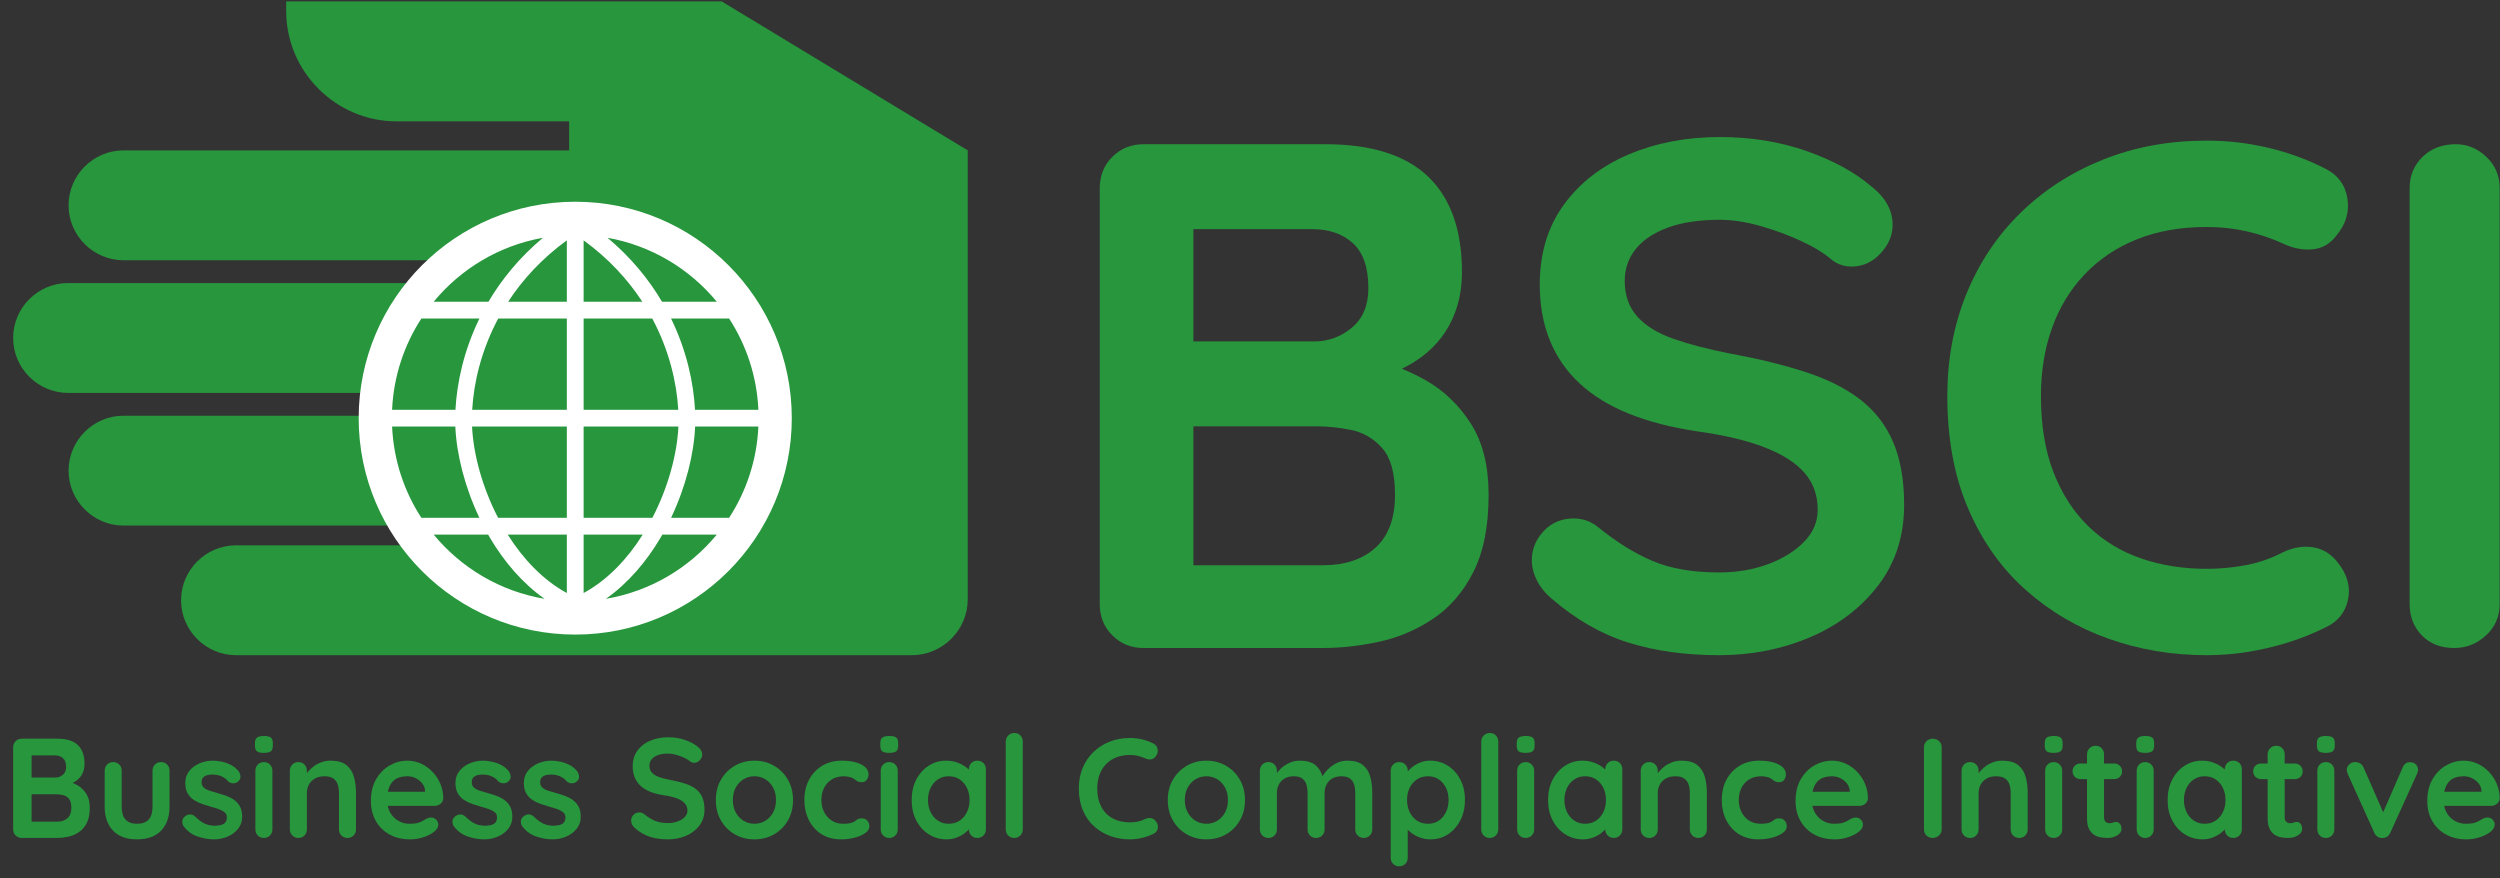 <svg width="185" height="65" viewBox="0 0 185 65" fill="none" xmlns="http://www.w3.org/2000/svg">
<rect x="0" y="0" width="185" height="65" fill="#333333" stroke="none"/>
<g clip-path="url(#clip0_5618_4584)">
<path d="M4.155 58.776H2.244L2.338 58.693V60.907L2.233 60.802H4.228C4.55 60.802 4.806 60.716 4.995 60.545C5.184 60.374 5.279 60.116 5.279 59.774C5.279 59.459 5.216 59.232 5.09 59.091C4.964 58.951 4.813 58.864 4.638 58.829C4.463 58.794 4.302 58.776 4.155 58.776ZM4.071 55.901H2.202L2.338 55.733V57.632L2.212 57.538H4.102C4.305 57.538 4.487 57.472 4.649 57.338C4.81 57.206 4.89 57.014 4.89 56.762C4.89 56.461 4.815 56.242 4.664 56.105C4.514 55.969 4.316 55.901 4.071 55.901ZM4.26 54.663C4.932 54.663 5.433 54.82 5.762 55.135C6.091 55.45 6.255 55.915 6.255 56.531C6.255 56.86 6.175 57.148 6.014 57.397C5.852 57.645 5.615 57.837 5.3 57.974C4.985 58.11 4.596 58.178 4.134 58.178L4.176 57.706C4.393 57.706 4.641 57.736 4.922 57.795C5.201 57.855 5.473 57.96 5.735 58.11C5.998 58.261 6.215 58.47 6.386 58.74C6.558 59.009 6.644 59.354 6.644 59.774C6.644 60.235 6.568 60.613 6.418 60.907C6.267 61.201 6.07 61.428 5.825 61.589C5.58 61.75 5.317 61.86 5.037 61.92C4.757 61.979 4.487 62.009 4.228 62.009H1.614C1.432 62.009 1.279 61.947 1.157 61.825C1.034 61.703 0.973 61.551 0.973 61.369V55.303C0.973 55.121 1.034 54.969 1.157 54.846C1.279 54.724 1.432 54.663 1.614 54.663H4.26Z" fill="#27963C"/>
<path d="M11.915 56.394C12.097 56.394 12.247 56.455 12.367 56.577C12.486 56.7 12.545 56.852 12.545 57.034V59.699C12.545 60.441 12.338 61.029 11.926 61.462C11.512 61.896 10.917 62.113 10.14 62.113C9.363 62.113 8.77 61.896 8.36 61.462C7.951 61.029 7.746 60.441 7.746 59.699V57.034C7.746 56.852 7.806 56.7 7.925 56.577C8.044 56.455 8.194 56.394 8.376 56.394C8.558 56.394 8.709 56.455 8.828 56.577C8.947 56.7 9.006 56.852 9.006 57.034V59.699C9.006 60.126 9.101 60.443 9.29 60.649C9.479 60.856 9.762 60.959 10.14 60.959C10.525 60.959 10.813 60.856 11.002 60.649C11.191 60.443 11.285 60.126 11.285 59.699V57.034C11.285 56.852 11.344 56.7 11.463 56.577C11.582 56.455 11.733 56.394 11.915 56.394Z" fill="#27963C"/>
<path d="M13.584 61.137C13.514 61.039 13.483 60.913 13.49 60.759C13.497 60.605 13.588 60.472 13.763 60.361C13.875 60.291 13.994 60.261 14.12 60.271C14.246 60.282 14.368 60.347 14.488 60.465C14.691 60.669 14.904 60.826 15.128 60.938C15.352 61.05 15.632 61.106 15.968 61.106C16.073 61.099 16.189 61.083 16.315 61.059C16.441 61.034 16.551 60.978 16.645 60.891C16.74 60.803 16.787 60.669 16.787 60.486C16.787 60.333 16.735 60.21 16.63 60.119C16.524 60.028 16.386 59.951 16.215 59.888C16.043 59.825 15.852 59.766 15.643 59.71C15.425 59.647 15.203 59.577 14.976 59.5C14.748 59.423 14.54 59.323 14.351 59.201C14.162 59.078 14.008 58.916 13.889 58.713C13.77 58.51 13.71 58.254 13.71 57.947C13.71 57.597 13.808 57.3 14.005 57.055C14.2 56.81 14.454 56.621 14.766 56.488C15.077 56.355 15.405 56.289 15.748 56.289C15.964 56.289 16.192 56.315 16.43 56.367C16.668 56.42 16.896 56.504 17.113 56.619C17.33 56.735 17.512 56.887 17.659 57.076C17.736 57.181 17.781 57.307 17.795 57.454C17.809 57.6 17.743 57.733 17.596 57.852C17.491 57.936 17.368 57.973 17.228 57.962C17.088 57.952 16.973 57.905 16.882 57.821C16.763 57.667 16.604 57.545 16.404 57.454C16.204 57.362 15.975 57.317 15.716 57.317C15.611 57.317 15.497 57.329 15.375 57.354C15.252 57.378 15.146 57.431 15.055 57.511C14.964 57.592 14.918 57.719 14.918 57.894C14.918 58.056 14.971 58.183 15.075 58.278C15.181 58.372 15.322 58.449 15.501 58.509C15.679 58.568 15.87 58.625 16.073 58.681C16.283 58.738 16.497 58.804 16.714 58.881C16.93 58.958 17.13 59.059 17.312 59.185C17.494 59.311 17.641 59.474 17.753 59.673C17.865 59.873 17.921 60.126 17.921 60.434C17.921 60.791 17.816 61.095 17.606 61.347C17.396 61.599 17.134 61.79 16.819 61.919C16.504 62.048 16.182 62.113 15.852 62.113C15.439 62.113 15.027 62.041 14.614 61.898C14.2 61.755 13.857 61.501 13.584 61.137Z" fill="#27963C"/>
<path d="M20.158 61.369C20.158 61.551 20.099 61.703 19.979 61.825C19.86 61.947 19.71 62.009 19.528 62.009C19.346 62.009 19.195 61.947 19.076 61.825C18.957 61.703 18.898 61.551 18.898 61.369V57.035C18.898 56.853 18.957 56.7 19.076 56.578C19.195 56.456 19.346 56.394 19.528 56.394C19.71 56.394 19.86 56.456 19.979 56.578C20.099 56.7 20.158 56.853 20.158 57.035V61.369ZM19.517 55.713C19.279 55.713 19.111 55.674 19.013 55.597C18.915 55.52 18.866 55.383 18.866 55.187V54.988C18.866 54.785 18.921 54.647 19.029 54.574C19.138 54.5 19.304 54.463 19.528 54.463C19.773 54.463 19.944 54.502 20.042 54.578C20.14 54.656 20.189 54.792 20.189 54.988V55.187C20.189 55.39 20.137 55.529 20.032 55.602C19.927 55.676 19.755 55.713 19.517 55.713Z" fill="#27963C"/>
<path d="M24.453 56.289C24.971 56.289 25.364 56.398 25.634 56.615C25.903 56.832 26.089 57.12 26.19 57.481C26.292 57.841 26.343 58.241 26.343 58.682V61.369C26.343 61.551 26.283 61.703 26.164 61.825C26.045 61.947 25.895 62.009 25.713 62.009C25.531 62.009 25.38 61.947 25.261 61.825C25.142 61.703 25.083 61.551 25.083 61.369V58.682C25.083 58.451 25.053 58.243 24.994 58.058C24.934 57.873 24.827 57.724 24.673 57.612C24.519 57.5 24.299 57.444 24.012 57.444C23.732 57.444 23.495 57.5 23.303 57.612C23.11 57.724 22.963 57.873 22.862 58.058C22.76 58.243 22.709 58.451 22.709 58.682V61.369C22.709 61.551 22.65 61.703 22.531 61.825C22.412 61.947 22.261 62.009 22.079 62.009C21.897 62.009 21.747 61.947 21.628 61.825C21.509 61.703 21.449 61.551 21.449 61.369V57.035C21.449 56.853 21.509 56.7 21.628 56.578C21.747 56.456 21.897 56.394 22.079 56.394C22.261 56.394 22.412 56.456 22.531 56.578C22.65 56.7 22.709 56.853 22.709 57.035V57.485L22.552 57.454C22.615 57.335 22.706 57.207 22.825 57.071C22.944 56.935 23.084 56.807 23.245 56.688C23.406 56.569 23.588 56.473 23.791 56.4C23.994 56.326 24.215 56.289 24.453 56.289Z" fill="#27963C"/>
<path d="M30.354 62.113C29.759 62.113 29.242 61.989 28.805 61.74C28.367 61.492 28.032 61.154 27.797 60.728C27.562 60.301 27.445 59.818 27.445 59.28C27.445 58.65 27.573 58.113 27.828 57.669C28.084 57.225 28.418 56.884 28.831 56.645C29.244 56.408 29.682 56.289 30.144 56.289C30.501 56.289 30.838 56.362 31.157 56.509C31.476 56.656 31.758 56.858 32.002 57.113C32.247 57.368 32.442 57.663 32.585 57.999C32.729 58.335 32.801 58.692 32.801 59.07C32.794 59.238 32.727 59.374 32.601 59.479C32.475 59.584 32.328 59.636 32.16 59.636H28.149L27.834 58.587H31.688L31.456 58.797V58.514C31.442 58.311 31.371 58.129 31.241 57.968C31.112 57.807 30.951 57.679 30.758 57.585C30.566 57.49 30.361 57.443 30.144 57.443C29.934 57.443 29.738 57.471 29.556 57.527C29.374 57.583 29.216 57.678 29.083 57.81C28.95 57.943 28.845 58.122 28.768 58.346C28.691 58.57 28.653 58.853 28.653 59.196C28.653 59.573 28.732 59.894 28.889 60.156C29.047 60.418 29.25 60.618 29.498 60.754C29.746 60.891 30.011 60.959 30.291 60.959C30.55 60.959 30.756 60.938 30.91 60.896C31.064 60.854 31.189 60.803 31.283 60.744C31.378 60.685 31.463 60.633 31.541 60.591C31.666 60.528 31.785 60.497 31.898 60.497C32.051 60.497 32.179 60.55 32.281 60.654C32.382 60.759 32.433 60.882 32.433 61.022C32.433 61.211 32.335 61.382 32.139 61.536C31.957 61.69 31.701 61.824 31.372 61.94C31.043 62.055 30.704 62.113 30.354 62.113Z" fill="#27963C"/>
<path d="M33.578 61.137C33.507 61.039 33.476 60.913 33.483 60.759C33.49 60.605 33.581 60.472 33.756 60.361C33.868 60.291 33.987 60.261 34.113 60.271C34.239 60.282 34.362 60.347 34.481 60.465C34.684 60.669 34.897 60.826 35.121 60.938C35.345 61.05 35.625 61.106 35.961 61.106C36.066 61.099 36.182 61.083 36.308 61.059C36.434 61.034 36.544 60.978 36.639 60.891C36.733 60.803 36.78 60.669 36.78 60.486C36.78 60.333 36.728 60.21 36.623 60.119C36.518 60.028 36.38 59.951 36.208 59.888C36.036 59.825 35.846 59.766 35.636 59.71C35.419 59.647 35.196 59.577 34.969 59.5C34.741 59.423 34.533 59.323 34.344 59.201C34.155 59.078 34.001 58.916 33.882 58.713C33.763 58.51 33.703 58.254 33.703 57.947C33.703 57.597 33.801 57.3 33.998 57.055C34.194 56.81 34.447 56.621 34.759 56.488C35.07 56.355 35.398 56.289 35.741 56.289C35.958 56.289 36.185 56.315 36.423 56.367C36.661 56.42 36.889 56.504 37.106 56.619C37.323 56.735 37.505 56.887 37.652 57.076C37.729 57.181 37.774 57.307 37.788 57.454C37.803 57.6 37.736 57.733 37.589 57.852C37.484 57.936 37.361 57.973 37.221 57.962C37.081 57.952 36.966 57.905 36.875 57.821C36.756 57.667 36.597 57.545 36.397 57.454C36.197 57.362 35.968 57.317 35.709 57.317C35.604 57.317 35.49 57.329 35.368 57.354C35.245 57.378 35.139 57.431 35.048 57.511C34.957 57.592 34.911 57.719 34.911 57.894C34.911 58.056 34.964 58.183 35.069 58.278C35.173 58.372 35.315 58.449 35.494 58.509C35.672 58.568 35.863 58.625 36.066 58.681C36.276 58.738 36.49 58.804 36.707 58.881C36.924 58.958 37.123 59.059 37.305 59.185C37.487 59.311 37.634 59.474 37.746 59.673C37.858 59.873 37.914 60.126 37.914 60.434C37.914 60.791 37.809 61.095 37.599 61.347C37.389 61.599 37.127 61.79 36.812 61.919C36.497 62.048 36.175 62.113 35.846 62.113C35.432 62.113 35.02 62.041 34.607 61.898C34.194 61.755 33.85 61.501 33.578 61.137Z" fill="#27963C"/>
<path d="M38.639 61.137C38.569 61.039 38.537 60.913 38.544 60.759C38.551 60.605 38.642 60.472 38.817 60.361C38.929 60.291 39.048 60.261 39.174 60.271C39.3 60.282 39.423 60.347 39.542 60.465C39.745 60.669 39.958 60.826 40.182 60.938C40.407 61.05 40.687 61.106 41.023 61.106C41.128 61.099 41.243 61.083 41.369 61.059C41.495 61.034 41.605 60.978 41.7 60.891C41.794 60.803 41.842 60.669 41.842 60.486C41.842 60.333 41.789 60.21 41.684 60.119C41.579 60.028 41.441 59.951 41.269 59.888C41.098 59.825 40.907 59.766 40.697 59.71C40.48 59.647 40.258 59.577 40.03 59.5C39.803 59.423 39.594 59.323 39.405 59.201C39.217 59.078 39.062 58.916 38.943 58.713C38.824 58.51 38.765 58.254 38.765 57.947C38.765 57.597 38.863 57.3 39.059 57.055C39.255 56.81 39.509 56.621 39.82 56.488C40.132 56.355 40.459 56.289 40.802 56.289C41.019 56.289 41.246 56.315 41.484 56.367C41.722 56.42 41.95 56.504 42.167 56.619C42.384 56.735 42.566 56.887 42.713 57.076C42.79 57.181 42.835 57.307 42.85 57.454C42.864 57.6 42.797 57.733 42.65 57.852C42.545 57.936 42.422 57.973 42.283 57.962C42.142 57.952 42.027 57.905 41.936 57.821C41.817 57.667 41.658 57.545 41.458 57.454C41.259 57.362 41.029 57.317 40.77 57.317C40.666 57.317 40.552 57.329 40.429 57.354C40.307 57.378 40.2 57.431 40.109 57.511C40.018 57.592 39.973 57.719 39.973 57.894C39.973 58.056 40.025 58.183 40.13 58.278C40.235 58.372 40.377 58.449 40.555 58.509C40.734 58.568 40.925 58.625 41.128 58.681C41.338 58.738 41.551 58.804 41.768 58.881C41.985 58.958 42.185 59.059 42.367 59.185C42.548 59.311 42.695 59.474 42.807 59.673C42.92 59.873 42.975 60.126 42.975 60.434C42.975 60.791 42.871 61.095 42.661 61.347C42.45 61.599 42.188 61.79 41.873 61.919C41.558 62.048 41.236 62.113 40.907 62.113C40.494 62.113 40.081 62.041 39.668 61.898C39.255 61.755 38.912 61.501 38.639 61.137Z" fill="#27963C"/>
<path d="M49.433 62.113C48.943 62.113 48.502 62.052 48.11 61.929C47.718 61.807 47.344 61.592 46.987 61.284C46.896 61.207 46.826 61.12 46.777 61.022C46.728 60.924 46.703 60.826 46.703 60.728C46.703 60.567 46.761 60.425 46.877 60.303C46.992 60.181 47.137 60.119 47.312 60.119C47.445 60.119 47.564 60.161 47.669 60.245C47.935 60.462 48.2 60.627 48.462 60.738C48.724 60.85 49.048 60.906 49.433 60.906C49.693 60.906 49.93 60.866 50.148 60.785C50.365 60.705 50.539 60.597 50.673 60.46C50.805 60.324 50.872 60.168 50.872 59.993C50.872 59.783 50.809 59.605 50.683 59.458C50.557 59.311 50.365 59.187 50.106 59.085C49.846 58.984 49.517 58.905 49.118 58.849C48.74 58.794 48.408 58.708 48.121 58.592C47.834 58.477 47.594 58.33 47.401 58.151C47.209 57.973 47.064 57.763 46.966 57.522C46.868 57.28 46.819 57.009 46.819 56.709C46.819 56.254 46.936 55.865 47.171 55.544C47.405 55.222 47.722 54.977 48.121 54.809C48.52 54.641 48.961 54.557 49.444 54.557C49.899 54.557 50.321 54.625 50.709 54.762C51.098 54.898 51.414 55.071 51.66 55.281C51.863 55.442 51.964 55.628 51.964 55.837C51.964 55.992 51.904 56.131 51.785 56.257C51.667 56.383 51.526 56.446 51.366 56.446C51.261 56.446 51.166 56.415 51.082 56.352C50.97 56.254 50.819 56.161 50.63 56.074C50.441 55.986 50.242 55.913 50.032 55.853C49.822 55.794 49.626 55.764 49.444 55.764C49.143 55.764 48.889 55.802 48.683 55.879C48.476 55.956 48.32 56.062 48.215 56.194C48.11 56.327 48.058 56.482 48.058 56.656C48.058 56.866 48.119 57.039 48.242 57.175C48.364 57.312 48.541 57.42 48.772 57.501C49.003 57.581 49.279 57.653 49.601 57.716C50.022 57.793 50.391 57.884 50.709 57.989C51.028 58.094 51.292 58.228 51.502 58.393C51.712 58.557 51.87 58.764 51.975 59.012C52.08 59.26 52.132 59.563 52.132 59.92C52.132 60.375 52.006 60.766 51.754 61.095C51.502 61.424 51.171 61.676 50.762 61.85C50.352 62.025 49.909 62.113 49.433 62.113Z" fill="#27963C"/>
<path d="M57.424 59.206C57.424 58.849 57.353 58.539 57.209 58.278C57.066 58.015 56.873 57.81 56.632 57.663C56.39 57.517 56.122 57.443 55.828 57.443C55.534 57.443 55.266 57.517 55.025 57.663C54.783 57.81 54.591 58.015 54.447 58.278C54.304 58.539 54.232 58.849 54.232 59.206C54.232 59.556 54.304 59.862 54.447 60.124C54.591 60.387 54.783 60.591 55.025 60.738C55.266 60.885 55.534 60.959 55.828 60.959C56.122 60.959 56.39 60.885 56.632 60.738C56.873 60.591 57.066 60.387 57.209 60.124C57.353 59.862 57.424 59.556 57.424 59.206ZM58.684 59.206C58.684 59.78 58.557 60.285 58.301 60.722C58.046 61.16 57.703 61.501 57.272 61.746C56.842 61.991 56.36 62.113 55.828 62.113C55.296 62.113 54.815 61.991 54.384 61.746C53.954 61.501 53.611 61.16 53.355 60.722C53.1 60.285 52.972 59.78 52.972 59.206C52.972 58.632 53.1 58.127 53.355 57.69C53.611 57.252 53.954 56.91 54.384 56.661C54.815 56.413 55.296 56.289 55.828 56.289C56.36 56.289 56.842 56.413 57.272 56.661C57.703 56.91 58.046 57.252 58.301 57.69C58.557 58.127 58.684 58.632 58.684 59.206Z" fill="#27963C"/>
<path d="M62.286 56.289C62.685 56.289 63.033 56.331 63.331 56.415C63.629 56.498 63.859 56.616 64.024 56.766C64.189 56.916 64.271 57.097 64.271 57.307C64.271 57.447 64.229 57.578 64.145 57.7C64.061 57.823 63.938 57.884 63.777 57.884C63.665 57.884 63.572 57.868 63.499 57.837C63.425 57.805 63.361 57.765 63.305 57.716C63.249 57.667 63.182 57.621 63.105 57.579C63.035 57.537 62.928 57.505 62.785 57.48C62.642 57.456 62.535 57.443 62.465 57.443C62.108 57.443 61.805 57.52 61.556 57.674C61.308 57.828 61.117 58.036 60.984 58.298C60.851 58.56 60.785 58.863 60.785 59.206C60.785 59.542 60.853 59.841 60.989 60.103C61.126 60.366 61.315 60.574 61.556 60.728C61.798 60.882 62.076 60.959 62.391 60.959C62.566 60.959 62.717 60.948 62.843 60.928C62.969 60.906 63.074 60.875 63.157 60.833C63.255 60.777 63.343 60.717 63.42 60.654C63.497 60.591 63.613 60.56 63.767 60.56C63.949 60.56 64.089 60.618 64.187 60.733C64.285 60.848 64.334 60.99 64.334 61.158C64.334 61.333 64.236 61.492 64.04 61.636C63.844 61.779 63.587 61.894 63.268 61.982C62.949 62.069 62.605 62.113 62.234 62.113C61.681 62.113 61.201 61.985 60.795 61.73C60.389 61.475 60.076 61.127 59.855 60.686C59.635 60.245 59.524 59.752 59.524 59.206C59.524 58.632 59.642 58.127 59.876 57.69C60.111 57.252 60.436 56.91 60.853 56.661C61.269 56.413 61.747 56.289 62.286 56.289Z" fill="#27963C"/>
<path d="M66.433 61.369C66.433 61.551 66.374 61.703 66.255 61.825C66.136 61.947 65.986 62.009 65.804 62.009C65.622 62.009 65.471 61.947 65.352 61.825C65.233 61.703 65.173 61.551 65.173 61.369V57.035C65.173 56.853 65.233 56.7 65.352 56.578C65.471 56.456 65.622 56.394 65.804 56.394C65.986 56.394 66.136 56.456 66.255 56.578C66.374 56.7 66.433 56.853 66.433 57.035V61.369ZM65.793 55.713C65.555 55.713 65.387 55.674 65.289 55.597C65.191 55.52 65.142 55.383 65.142 55.187V54.988C65.142 54.785 65.197 54.647 65.305 54.574C65.414 54.5 65.579 54.463 65.804 54.463C66.049 54.463 66.22 54.502 66.318 54.578C66.416 54.656 66.465 54.792 66.465 54.988V55.187C66.465 55.39 66.413 55.529 66.308 55.602C66.203 55.676 66.031 55.713 65.793 55.713Z" fill="#27963C"/>
<path d="M70.203 60.959C70.512 60.959 70.781 60.882 71.012 60.728C71.243 60.574 71.423 60.364 71.553 60.098C71.682 59.832 71.747 59.535 71.747 59.206C71.747 58.87 71.682 58.57 71.553 58.304C71.423 58.038 71.243 57.828 71.012 57.674C70.781 57.52 70.512 57.443 70.203 57.443C69.902 57.443 69.636 57.52 69.405 57.674C69.174 57.828 68.994 58.038 68.865 58.304C68.735 58.57 68.671 58.87 68.671 59.206C68.671 59.535 68.735 59.832 68.865 60.098C68.994 60.364 69.174 60.574 69.405 60.728C69.636 60.882 69.902 60.959 70.203 60.959ZM72.325 56.289C72.506 56.289 72.657 56.348 72.776 56.467C72.895 56.586 72.955 56.74 72.955 56.929V61.368C72.955 61.55 72.895 61.702 72.776 61.824C72.657 61.947 72.506 62.008 72.325 62.008C72.142 62.008 71.992 61.947 71.873 61.824C71.754 61.702 71.695 61.55 71.695 61.368V60.854L71.925 60.948C71.925 61.039 71.876 61.149 71.778 61.279C71.68 61.408 71.548 61.536 71.379 61.662C71.212 61.788 71.014 61.894 70.786 61.982C70.559 62.069 70.312 62.113 70.046 62.113C69.563 62.113 69.125 61.989 68.734 61.74C68.341 61.492 68.031 61.149 67.804 60.712C67.576 60.275 67.463 59.773 67.463 59.206C67.463 58.632 67.576 58.127 67.804 57.69C68.031 57.252 68.338 56.91 68.723 56.661C69.108 56.413 69.535 56.289 70.004 56.289C70.305 56.289 70.581 56.334 70.834 56.425C71.085 56.516 71.304 56.632 71.49 56.772C71.675 56.911 71.819 57.053 71.92 57.196C72.022 57.34 72.073 57.46 72.073 57.558L71.695 57.695V56.929C71.695 56.747 71.754 56.595 71.873 56.472C71.992 56.35 72.142 56.289 72.325 56.289Z" fill="#27963C"/>
<path d="M75.685 61.369C75.685 61.551 75.624 61.703 75.501 61.825C75.379 61.947 75.226 62.009 75.044 62.009C74.869 62.009 74.722 61.947 74.603 61.825C74.484 61.703 74.425 61.551 74.425 61.369V54.883C74.425 54.701 74.486 54.549 74.609 54.427C74.731 54.304 74.883 54.243 75.065 54.243C75.247 54.243 75.396 54.304 75.511 54.427C75.627 54.549 75.685 54.701 75.685 54.883V61.369Z" fill="#27963C"/>
<path d="M85.345 55.019C85.527 55.11 85.634 55.253 85.666 55.449C85.697 55.645 85.646 55.823 85.513 55.984C85.422 56.11 85.305 56.18 85.162 56.194C85.018 56.209 84.873 56.18 84.725 56.11C84.558 56.033 84.381 55.974 84.195 55.932C84.01 55.89 83.816 55.869 83.613 55.869C83.235 55.869 82.897 55.928 82.6 56.047C82.302 56.166 82.048 56.336 81.838 56.556C81.628 56.777 81.469 57.037 81.36 57.338C81.251 57.639 81.197 57.971 81.197 58.335C81.197 58.762 81.259 59.133 81.381 59.448C81.504 59.763 81.673 60.025 81.89 60.234C82.108 60.444 82.363 60.6 82.657 60.701C82.951 60.803 83.27 60.854 83.613 60.854C83.802 60.854 83.991 60.836 84.18 60.801C84.369 60.766 84.551 60.703 84.725 60.612C84.873 60.543 85.018 60.518 85.162 60.539C85.305 60.56 85.426 60.633 85.523 60.759C85.664 60.934 85.714 61.114 85.676 61.3C85.637 61.485 85.531 61.62 85.356 61.704C85.174 61.795 84.986 61.87 84.794 61.929C84.602 61.989 84.407 62.035 84.211 62.066C84.015 62.097 83.816 62.113 83.613 62.113C83.109 62.113 82.631 62.032 82.179 61.872C81.728 61.711 81.325 61.473 80.972 61.158C80.618 60.843 80.34 60.45 80.137 59.977C79.934 59.505 79.832 58.958 79.832 58.335C79.832 57.796 79.925 57.3 80.111 56.845C80.296 56.39 80.559 55.996 80.898 55.664C81.238 55.332 81.639 55.073 82.101 54.888C82.562 54.702 83.067 54.61 83.613 54.61C83.921 54.61 84.222 54.645 84.516 54.714C84.809 54.784 85.086 54.886 85.345 55.019Z" fill="#27963C"/>
<path d="M90.868 59.206C90.868 58.849 90.797 58.539 90.653 58.278C90.51 58.015 90.317 57.81 90.076 57.663C89.834 57.517 89.567 57.443 89.272 57.443C88.978 57.443 88.711 57.517 88.469 57.663C88.228 57.81 88.035 58.015 87.892 58.278C87.748 58.539 87.676 58.849 87.676 59.206C87.676 59.556 87.748 59.862 87.892 60.124C88.035 60.387 88.228 60.591 88.469 60.738C88.711 60.885 88.978 60.959 89.272 60.959C89.567 60.959 89.834 60.885 90.076 60.738C90.317 60.591 90.51 60.387 90.653 60.124C90.797 59.862 90.868 59.556 90.868 59.206ZM92.129 59.206C92.129 59.78 92.001 60.285 91.745 60.722C91.49 61.16 91.147 61.501 90.716 61.746C90.286 61.991 89.804 62.113 89.272 62.113C88.74 62.113 88.259 61.991 87.829 61.746C87.398 61.501 87.055 61.16 86.799 60.722C86.544 60.285 86.416 59.78 86.416 59.206C86.416 58.632 86.544 58.127 86.799 57.69C87.055 57.252 87.398 56.91 87.829 56.661C88.259 56.413 88.74 56.289 89.272 56.289C89.804 56.289 90.286 56.413 90.716 56.661C91.147 56.91 91.49 57.252 91.745 57.69C92.001 58.127 92.129 58.632 92.129 59.206Z" fill="#27963C"/>
<path d="M96.182 56.289C96.742 56.289 97.155 56.424 97.421 56.693C97.687 56.962 97.862 57.311 97.946 57.738L97.767 57.643L97.852 57.475C97.936 57.314 98.065 57.141 98.24 56.956C98.415 56.77 98.627 56.613 98.875 56.483C99.124 56.354 99.402 56.289 99.71 56.289C100.214 56.289 100.597 56.398 100.86 56.615C101.123 56.832 101.303 57.12 101.401 57.481C101.499 57.841 101.548 58.241 101.548 58.682V61.369C101.548 61.551 101.488 61.703 101.369 61.825C101.25 61.947 101.1 62.009 100.918 62.009C100.735 62.009 100.585 61.947 100.466 61.825C100.347 61.703 100.288 61.551 100.288 61.369V58.682C100.288 58.451 100.26 58.243 100.204 58.058C100.148 57.873 100.046 57.724 99.899 57.612C99.752 57.5 99.542 57.444 99.269 57.444C99.003 57.444 98.776 57.5 98.586 57.612C98.397 57.724 98.256 57.873 98.161 58.058C98.067 58.243 98.019 58.451 98.019 58.682V61.369C98.019 61.551 97.96 61.703 97.841 61.825C97.722 61.947 97.571 62.009 97.389 62.009C97.207 62.009 97.057 61.947 96.938 61.825C96.819 61.703 96.759 61.551 96.759 61.369V58.682C96.759 58.451 96.731 58.243 96.675 58.058C96.619 57.873 96.518 57.724 96.371 57.612C96.224 57.5 96.014 57.444 95.741 57.444C95.475 57.444 95.247 57.5 95.058 57.612C94.869 57.724 94.728 57.873 94.633 58.058C94.538 58.243 94.491 58.451 94.491 58.682V61.369C94.491 61.551 94.432 61.703 94.313 61.825C94.194 61.947 94.043 62.009 93.861 62.009C93.679 62.009 93.529 61.947 93.409 61.825C93.291 61.703 93.231 61.551 93.231 61.369V57.035C93.231 56.853 93.291 56.7 93.409 56.578C93.529 56.456 93.679 56.394 93.861 56.394C94.043 56.394 94.194 56.456 94.313 56.578C94.432 56.7 94.491 56.853 94.491 57.035V57.485L94.334 57.454C94.397 57.335 94.484 57.207 94.596 57.071C94.708 56.935 94.845 56.807 95.005 56.688C95.167 56.569 95.345 56.473 95.542 56.4C95.737 56.326 95.951 56.289 96.182 56.289Z" fill="#27963C"/>
<path d="M105.664 57.443C105.356 57.443 105.087 57.52 104.856 57.674C104.624 57.828 104.444 58.036 104.315 58.298C104.185 58.56 104.12 58.86 104.12 59.196C104.12 59.524 104.185 59.823 104.315 60.093C104.444 60.362 104.624 60.574 104.856 60.728C105.087 60.882 105.356 60.959 105.664 60.959C105.972 60.959 106.24 60.882 106.467 60.728C106.695 60.574 106.873 60.362 107.003 60.093C107.132 59.823 107.197 59.524 107.197 59.196C107.197 58.86 107.132 58.56 107.003 58.298C106.873 58.036 106.695 57.828 106.467 57.674C106.24 57.52 105.972 57.443 105.664 57.443ZM105.821 56.289C106.311 56.289 106.751 56.413 107.139 56.661C107.528 56.91 107.836 57.251 108.063 57.684C108.291 58.118 108.405 58.622 108.405 59.196C108.405 59.769 108.291 60.275 108.063 60.712C107.836 61.149 107.531 61.492 107.15 61.74C106.768 61.989 106.339 62.113 105.864 62.113C105.583 62.113 105.321 62.067 105.076 61.977C104.831 61.886 104.616 61.77 104.43 61.63C104.244 61.49 104.101 61.348 103.999 61.205C103.898 61.062 103.847 60.941 103.847 60.843L104.173 60.707V63.467C104.173 63.649 104.113 63.801 103.994 63.923C103.875 64.046 103.725 64.106 103.543 64.106C103.36 64.106 103.21 64.047 103.091 63.928C102.972 63.809 102.913 63.656 102.913 63.467V57.034C102.913 56.852 102.972 56.7 103.091 56.577C103.21 56.455 103.36 56.394 103.543 56.394C103.725 56.394 103.875 56.455 103.994 56.577C104.113 56.7 104.173 56.852 104.173 57.034V57.548L103.994 57.453C103.994 57.362 104.043 57.252 104.142 57.123C104.239 56.994 104.372 56.864 104.54 56.735C104.709 56.605 104.903 56.498 105.123 56.415C105.344 56.331 105.576 56.289 105.821 56.289Z" fill="#27963C"/>
<path d="M110.872 61.369C110.872 61.551 110.811 61.703 110.688 61.825C110.566 61.947 110.414 62.009 110.232 62.009C110.057 62.009 109.91 61.947 109.791 61.825C109.672 61.703 109.612 61.551 109.612 61.369V54.883C109.612 54.701 109.673 54.549 109.796 54.427C109.918 54.304 110.071 54.243 110.253 54.243C110.434 54.243 110.583 54.304 110.699 54.427C110.814 54.549 110.872 54.701 110.872 54.883V61.369Z" fill="#27963C"/>
<path d="M113.529 61.369C113.529 61.551 113.469 61.703 113.35 61.825C113.231 61.947 113.08 62.009 112.899 62.009C112.717 62.009 112.566 61.947 112.447 61.825C112.328 61.703 112.269 61.551 112.269 61.369V57.035C112.269 56.853 112.328 56.7 112.447 56.578C112.566 56.456 112.717 56.394 112.899 56.394C113.08 56.394 113.231 56.456 113.35 56.578C113.469 56.7 113.529 56.853 113.529 57.035V61.369ZM112.888 55.713C112.65 55.713 112.482 55.674 112.384 55.597C112.286 55.52 112.237 55.383 112.237 55.187V54.988C112.237 54.785 112.291 54.647 112.4 54.574C112.509 54.5 112.675 54.463 112.899 54.463C113.144 54.463 113.315 54.502 113.413 54.578C113.511 54.656 113.56 54.792 113.56 54.988V55.187C113.56 55.39 113.508 55.529 113.403 55.602C113.298 55.676 113.126 55.713 112.888 55.713Z" fill="#27963C"/>
<path d="M117.299 60.959C117.607 60.959 117.876 60.882 118.107 60.728C118.338 60.574 118.518 60.364 118.648 60.098C118.777 59.832 118.842 59.535 118.842 59.206C118.842 58.87 118.777 58.57 118.648 58.304C118.518 58.038 118.338 57.828 118.107 57.674C117.876 57.52 117.607 57.443 117.299 57.443C116.997 57.443 116.731 57.52 116.501 57.674C116.269 57.828 116.089 58.038 115.96 58.304C115.83 58.57 115.765 58.87 115.765 59.206C115.765 59.535 115.83 59.832 115.96 60.098C116.089 60.364 116.269 60.574 116.501 60.728C116.731 60.882 116.997 60.959 117.299 60.959ZM119.42 56.289C119.601 56.289 119.752 56.348 119.871 56.467C119.99 56.586 120.05 56.74 120.05 56.929V61.368C120.05 61.55 119.99 61.702 119.871 61.824C119.752 61.947 119.601 62.008 119.42 62.008C119.237 62.008 119.087 61.947 118.968 61.824C118.849 61.702 118.789 61.55 118.789 61.368V60.854L119.02 60.948C119.02 61.039 118.971 61.149 118.873 61.279C118.775 61.408 118.642 61.536 118.475 61.662C118.307 61.788 118.109 61.894 117.881 61.982C117.654 62.069 117.407 62.113 117.141 62.113C116.658 62.113 116.22 61.989 115.828 61.74C115.436 61.492 115.126 61.149 114.899 60.712C114.671 60.275 114.558 59.773 114.558 59.206C114.558 58.632 114.671 58.127 114.899 57.69C115.126 57.252 115.433 56.91 115.818 56.661C116.203 56.413 116.63 56.289 117.099 56.289C117.4 56.289 117.677 56.334 117.928 56.425C118.18 56.516 118.399 56.632 118.585 56.772C118.77 56.911 118.914 57.053 119.015 57.196C119.117 57.34 119.167 57.46 119.167 57.558L118.789 57.695V56.929C118.789 56.747 118.849 56.595 118.968 56.472C119.087 56.35 119.237 56.289 119.42 56.289Z" fill="#27963C"/>
<path d="M124.418 56.289C124.936 56.289 125.33 56.398 125.599 56.615C125.869 56.832 126.054 57.12 126.156 57.481C126.257 57.841 126.308 58.241 126.308 58.682V61.369C126.308 61.551 126.248 61.703 126.129 61.825C126.01 61.947 125.86 62.009 125.678 62.009C125.496 62.009 125.345 61.947 125.226 61.825C125.107 61.703 125.048 61.551 125.048 61.369V58.682C125.048 58.451 125.018 58.243 124.959 58.058C124.899 57.873 124.792 57.724 124.638 57.612C124.484 57.5 124.264 57.444 123.977 57.444C123.697 57.444 123.46 57.5 123.268 57.612C123.075 57.724 122.928 57.873 122.827 58.058C122.725 58.243 122.675 58.451 122.675 58.682V61.369C122.675 61.551 122.615 61.703 122.496 61.825C122.377 61.947 122.226 62.009 122.045 62.009C121.863 62.009 121.712 61.947 121.593 61.825C121.474 61.703 121.414 61.551 121.414 61.369V57.035C121.414 56.853 121.474 56.7 121.593 56.578C121.712 56.456 121.863 56.394 122.045 56.394C122.226 56.394 122.377 56.456 122.496 56.578C122.615 56.7 122.675 56.853 122.675 57.035V57.485L122.517 57.454C122.58 57.335 122.671 57.207 122.79 57.071C122.909 56.935 123.049 56.807 123.21 56.688C123.371 56.569 123.553 56.473 123.756 56.4C123.959 56.326 124.18 56.289 124.418 56.289Z" fill="#27963C"/>
<path d="M130.172 56.289C130.571 56.289 130.919 56.331 131.217 56.415C131.514 56.498 131.745 56.616 131.91 56.766C132.074 56.916 132.157 57.097 132.157 57.307C132.157 57.447 132.115 57.578 132.031 57.7C131.947 57.823 131.824 57.884 131.663 57.884C131.551 57.884 131.458 57.868 131.385 57.837C131.311 57.805 131.247 57.765 131.191 57.716C131.134 57.667 131.068 57.621 130.991 57.579C130.921 57.537 130.814 57.505 130.671 57.48C130.527 57.456 130.42 57.443 130.35 57.443C129.994 57.443 129.691 57.52 129.442 57.674C129.194 57.828 129.003 58.036 128.87 58.298C128.737 58.56 128.671 58.863 128.671 59.206C128.671 59.542 128.739 59.841 128.875 60.103C129.012 60.366 129.201 60.574 129.442 60.728C129.684 60.882 129.962 60.959 130.277 60.959C130.452 60.959 130.603 60.948 130.728 60.928C130.855 60.906 130.959 60.875 131.044 60.833C131.142 60.777 131.229 60.717 131.306 60.654C131.383 60.591 131.498 60.56 131.653 60.56C131.835 60.56 131.974 60.618 132.073 60.733C132.171 60.848 132.22 60.99 132.22 61.158C132.22 61.333 132.121 61.492 131.926 61.636C131.73 61.779 131.472 61.894 131.154 61.982C130.835 62.069 130.491 62.113 130.12 62.113C129.566 62.113 129.087 61.985 128.681 61.73C128.275 61.475 127.962 61.127 127.741 60.686C127.521 60.245 127.41 59.752 127.41 59.206C127.41 58.632 127.528 58.127 127.762 57.69C127.997 57.252 128.322 56.91 128.739 56.661C129.155 56.413 129.633 56.289 130.172 56.289Z" fill="#27963C"/>
<path d="M135.779 62.113C135.184 62.113 134.668 61.989 134.23 61.74C133.793 61.492 133.457 61.154 133.222 60.728C132.988 60.301 132.871 59.818 132.871 59.28C132.871 58.65 132.998 58.113 133.254 57.669C133.51 57.225 133.844 56.884 134.257 56.645C134.67 56.408 135.108 56.289 135.569 56.289C135.926 56.289 136.264 56.362 136.583 56.509C136.901 56.656 137.183 56.858 137.428 57.113C137.673 57.368 137.867 57.663 138.011 57.999C138.154 58.335 138.226 58.692 138.226 59.07C138.219 59.238 138.153 59.374 138.027 59.479C137.9 59.584 137.753 59.636 137.586 59.636H133.574L133.259 58.587H137.113L136.882 58.797V58.514C136.868 58.311 136.796 58.129 136.667 57.968C136.537 57.807 136.376 57.679 136.184 57.585C135.991 57.49 135.786 57.443 135.569 57.443C135.359 57.443 135.163 57.471 134.981 57.527C134.799 57.583 134.642 57.678 134.509 57.81C134.376 57.943 134.271 58.122 134.194 58.346C134.117 58.57 134.078 58.853 134.078 59.196C134.078 59.573 134.157 59.894 134.314 60.156C134.472 60.418 134.675 60.618 134.924 60.754C135.172 60.891 135.436 60.959 135.716 60.959C135.975 60.959 136.182 60.938 136.336 60.896C136.49 60.854 136.614 60.803 136.709 60.744C136.803 60.685 136.889 60.633 136.966 60.591C137.092 60.528 137.211 60.497 137.323 60.497C137.477 60.497 137.605 60.55 137.706 60.654C137.808 60.759 137.859 60.882 137.859 61.022C137.859 61.211 137.76 61.382 137.565 61.536C137.382 61.69 137.127 61.824 136.798 61.94C136.469 62.055 136.13 62.113 135.779 62.113Z" fill="#27963C"/>
<path d="M143.686 61.369C143.686 61.551 143.62 61.703 143.487 61.825C143.354 61.947 143.2 62.009 143.025 62.009C142.829 62.009 142.671 61.947 142.552 61.825C142.433 61.703 142.374 61.551 142.374 61.369V55.303C142.374 55.121 142.437 54.969 142.563 54.846C142.689 54.724 142.849 54.663 143.045 54.663C143.214 54.663 143.363 54.724 143.492 54.846C143.622 54.969 143.686 55.121 143.686 55.303V61.369Z" fill="#27963C"/>
<path d="M148.16 56.289C148.678 56.289 149.072 56.398 149.341 56.615C149.61 56.832 149.796 57.12 149.898 57.481C149.999 57.841 150.05 58.241 150.05 58.682V61.369C150.05 61.551 149.99 61.703 149.871 61.825C149.752 61.947 149.602 62.009 149.42 62.009C149.238 62.009 149.087 61.947 148.968 61.825C148.849 61.703 148.79 61.551 148.79 61.369V58.682C148.79 58.451 148.76 58.243 148.7 58.058C148.641 57.873 148.534 57.724 148.38 57.612C148.226 57.5 148.006 57.444 147.719 57.444C147.439 57.444 147.202 57.5 147.01 57.612C146.817 57.724 146.67 57.873 146.569 58.058C146.467 58.243 146.416 58.451 146.416 58.682V61.369C146.416 61.551 146.357 61.703 146.238 61.825C146.119 61.947 145.968 62.009 145.786 62.009C145.604 62.009 145.454 61.947 145.335 61.825C145.216 61.703 145.156 61.551 145.156 61.369V57.035C145.156 56.853 145.216 56.7 145.335 56.578C145.454 56.456 145.604 56.394 145.786 56.394C145.968 56.394 146.119 56.456 146.238 56.578C146.357 56.7 146.416 56.853 146.416 57.035V57.485L146.259 57.454C146.322 57.335 146.413 57.207 146.532 57.071C146.651 56.935 146.791 56.807 146.952 56.688C147.113 56.569 147.295 56.473 147.498 56.4C147.701 56.326 147.921 56.289 148.16 56.289Z" fill="#27963C"/>
<path d="M152.601 61.369C152.601 61.551 152.542 61.703 152.423 61.825C152.304 61.947 152.153 62.009 151.971 62.009C151.789 62.009 151.639 61.947 151.52 61.825C151.401 61.703 151.341 61.551 151.341 61.369V57.035C151.341 56.853 151.401 56.7 151.52 56.578C151.639 56.456 151.789 56.394 151.971 56.394C152.153 56.394 152.304 56.456 152.423 56.578C152.542 56.7 152.601 56.853 152.601 57.035V61.369ZM151.961 55.713C151.723 55.713 151.555 55.674 151.457 55.597C151.359 55.52 151.31 55.383 151.31 55.187V54.988C151.31 54.785 151.364 54.647 151.472 54.574C151.581 54.5 151.747 54.463 151.971 54.463C152.216 54.463 152.388 54.502 152.486 54.578C152.584 54.656 152.633 54.792 152.633 54.988V55.187C152.633 55.39 152.58 55.529 152.475 55.602C152.37 55.676 152.199 55.713 151.961 55.713Z" fill="#27963C"/>
<path d="M155.08 55.187C155.261 55.187 155.41 55.249 155.526 55.371C155.641 55.494 155.699 55.645 155.699 55.827V60.498C155.699 60.596 155.718 60.676 155.757 60.739C155.795 60.802 155.848 60.848 155.914 60.875C155.98 60.904 156.053 60.917 156.129 60.917C156.213 60.917 156.29 60.902 156.36 60.87C156.431 60.839 156.511 60.823 156.602 60.823C156.7 60.823 156.789 60.869 156.87 60.959C156.95 61.051 156.99 61.176 156.99 61.337C156.99 61.533 156.884 61.694 156.67 61.82C156.457 61.946 156.227 62.009 155.982 62.009C155.835 62.009 155.673 61.997 155.494 61.972C155.316 61.947 155.147 61.888 154.99 61.794C154.833 61.699 154.701 61.554 154.596 61.358C154.491 61.162 154.439 60.893 154.439 60.55V55.827C154.439 55.645 154.5 55.494 154.622 55.371C154.745 55.249 154.897 55.187 155.08 55.187ZM153.956 56.499H156.445C156.612 56.499 156.753 56.556 156.864 56.667C156.976 56.779 157.033 56.919 157.033 57.087C157.033 57.248 156.976 57.383 156.864 57.491C156.753 57.6 156.612 57.654 156.445 57.654H153.956C153.788 57.654 153.647 57.598 153.536 57.485C153.424 57.374 153.368 57.234 153.368 57.066C153.368 56.905 153.424 56.77 153.536 56.662C153.647 56.554 153.788 56.499 153.956 56.499Z" fill="#27963C"/>
<path d="M159.374 61.369C159.374 61.551 159.315 61.703 159.196 61.825C159.076 61.947 158.926 62.009 158.744 62.009C158.562 62.009 158.411 61.947 158.293 61.825C158.174 61.703 158.114 61.551 158.114 61.369V57.035C158.114 56.853 158.174 56.7 158.293 56.578C158.411 56.456 158.562 56.394 158.744 56.394C158.926 56.394 159.076 56.456 159.196 56.578C159.315 56.7 159.374 56.853 159.374 57.035V61.369ZM158.733 55.713C158.496 55.713 158.327 55.674 158.23 55.597C158.131 55.52 158.082 55.383 158.082 55.187V54.988C158.082 54.785 158.137 54.647 158.245 54.574C158.354 54.5 158.52 54.463 158.744 54.463C158.989 54.463 159.16 54.502 159.258 54.578C159.356 54.656 159.406 54.792 159.406 54.988V55.187C159.406 55.39 159.353 55.529 159.248 55.602C159.143 55.676 158.972 55.713 158.733 55.713Z" fill="#27963C"/>
<path d="M163.144 60.959C163.452 60.959 163.721 60.882 163.952 60.728C164.183 60.574 164.364 60.364 164.493 60.098C164.623 59.832 164.687 59.535 164.687 59.206C164.687 58.87 164.623 58.57 164.493 58.304C164.364 58.038 164.183 57.828 163.952 57.674C163.721 57.52 163.452 57.443 163.144 57.443C162.843 57.443 162.577 57.52 162.346 57.674C162.115 57.828 161.935 58.038 161.805 58.304C161.676 58.57 161.611 58.87 161.611 59.206C161.611 59.535 161.676 59.832 161.805 60.098C161.935 60.364 162.115 60.574 162.346 60.728C162.577 60.882 162.843 60.959 163.144 60.959ZM165.265 56.289C165.447 56.289 165.597 56.348 165.717 56.467C165.835 56.586 165.895 56.74 165.895 56.929V61.368C165.895 61.55 165.835 61.702 165.717 61.824C165.597 61.947 165.447 62.008 165.265 62.008C165.083 62.008 164.933 61.947 164.813 61.824C164.694 61.702 164.635 61.55 164.635 61.368V60.854L164.866 60.948C164.866 61.039 164.817 61.149 164.719 61.279C164.621 61.408 164.488 61.536 164.32 61.662C164.152 61.788 163.954 61.894 163.727 61.982C163.499 62.069 163.252 62.113 162.986 62.113C162.503 62.113 162.066 61.989 161.674 61.74C161.282 61.492 160.972 61.149 160.744 60.712C160.517 60.275 160.403 59.773 160.403 59.206C160.403 58.632 160.517 58.127 160.744 57.69C160.972 57.252 161.278 56.91 161.664 56.661C162.048 56.413 162.476 56.289 162.944 56.289C163.245 56.289 163.522 56.334 163.774 56.425C164.026 56.516 164.245 56.632 164.43 56.772C164.615 56.911 164.759 57.053 164.861 57.196C164.962 57.34 165.013 57.46 165.013 57.558L164.635 57.695V56.929C164.635 56.747 164.694 56.595 164.813 56.472C164.933 56.35 165.083 56.289 165.265 56.289Z" fill="#27963C"/>
<path d="M168.446 55.187C168.629 55.187 168.777 55.249 168.893 55.371C169.008 55.494 169.066 55.645 169.066 55.827V60.498C169.066 60.596 169.085 60.676 169.124 60.739C169.162 60.802 169.215 60.848 169.281 60.875C169.348 60.904 169.419 60.917 169.496 60.917C169.581 60.917 169.657 60.902 169.727 60.87C169.797 60.839 169.878 60.823 169.969 60.823C170.067 60.823 170.156 60.869 170.237 60.959C170.317 61.051 170.358 61.176 170.358 61.337C170.358 61.533 170.251 61.694 170.037 61.82C169.824 61.946 169.594 62.009 169.349 62.009C169.202 62.009 169.04 61.997 168.861 61.972C168.682 61.947 168.515 61.888 168.357 61.794C168.2 61.699 168.068 61.554 167.964 61.358C167.858 61.162 167.806 60.893 167.806 60.55V55.827C167.806 55.645 167.867 55.494 167.99 55.371C168.112 55.249 168.264 55.187 168.446 55.187ZM167.323 56.499H169.811C169.98 56.499 170.119 56.556 170.232 56.667C170.344 56.779 170.4 56.919 170.4 57.087C170.4 57.248 170.344 57.383 170.232 57.491C170.119 57.6 169.98 57.654 169.811 57.654H167.323C167.155 57.654 167.015 57.598 166.903 57.485C166.791 57.374 166.735 57.234 166.735 57.066C166.735 56.905 166.791 56.77 166.903 56.662C167.015 56.554 167.155 56.499 167.323 56.499Z" fill="#27963C"/>
<path d="M172.741 61.369C172.741 61.551 172.682 61.703 172.563 61.825C172.443 61.947 172.293 62.009 172.111 62.009C171.929 62.009 171.779 61.947 171.66 61.825C171.541 61.703 171.481 61.551 171.481 61.369V57.035C171.481 56.853 171.541 56.7 171.66 56.578C171.779 56.456 171.929 56.394 172.111 56.394C172.293 56.394 172.443 56.456 172.563 56.578C172.682 56.7 172.741 56.853 172.741 57.035V61.369ZM172.101 55.713C171.862 55.713 171.695 55.674 171.597 55.597C171.499 55.52 171.45 55.383 171.45 55.187V54.988C171.45 54.785 171.504 54.647 171.613 54.574C171.721 54.5 171.887 54.463 172.111 54.463C172.356 54.463 172.527 54.502 172.626 54.578C172.724 54.656 172.773 54.792 172.773 54.988V55.187C172.773 55.39 172.72 55.529 172.615 55.602C172.51 55.676 172.339 55.713 172.101 55.713Z" fill="#27963C"/>
<path d="M174.285 56.394C174.417 56.394 174.54 56.427 174.652 56.494C174.764 56.56 174.848 56.66 174.904 56.793L176.448 60.319L176.217 60.424L177.792 56.803C177.911 56.523 178.096 56.39 178.349 56.404C178.524 56.404 178.665 56.459 178.774 56.567C178.882 56.676 178.936 56.81 178.936 56.971C178.936 57.02 178.928 57.073 178.91 57.129C178.893 57.185 178.874 57.237 178.852 57.286L176.889 61.609C176.777 61.861 176.598 61.995 176.354 62.008C176.22 62.029 176.093 62.005 175.97 61.935C175.848 61.865 175.755 61.757 175.692 61.609L173.739 57.286C173.725 57.251 173.709 57.206 173.691 57.149C173.674 57.093 173.665 57.027 173.665 56.95C173.665 56.824 173.721 56.7 173.833 56.578C173.945 56.456 174.096 56.394 174.285 56.394Z" fill="#27963C"/>
<path d="M182.528 62.113C181.933 62.113 181.417 61.989 180.979 61.74C180.541 61.492 180.205 61.154 179.971 60.728C179.736 60.301 179.619 59.818 179.619 59.28C179.619 58.65 179.747 58.113 180.003 57.669C180.258 57.225 180.592 56.884 181.005 56.645C181.418 56.408 181.856 56.289 182.318 56.289C182.675 56.289 183.013 56.362 183.331 56.509C183.65 56.656 183.932 56.858 184.177 57.113C184.422 57.368 184.616 57.663 184.759 57.999C184.903 58.335 184.975 58.692 184.975 59.07C184.967 59.238 184.901 59.374 184.775 59.479C184.649 59.584 184.502 59.636 184.334 59.636H180.323L180.008 58.587H183.861L183.63 58.797V58.514C183.616 58.311 183.544 58.129 183.415 57.968C183.286 57.807 183.124 57.679 182.932 57.585C182.74 57.49 182.535 57.443 182.318 57.443C182.108 57.443 181.912 57.471 181.73 57.527C181.548 57.583 181.39 57.678 181.257 57.81C181.124 57.943 181.019 58.122 180.942 58.346C180.865 58.57 180.827 58.853 180.827 59.196C180.827 59.573 180.906 59.894 181.063 60.156C181.22 60.418 181.423 60.618 181.672 60.754C181.92 60.891 182.185 60.959 182.465 60.959C182.724 60.959 182.93 60.938 183.084 60.896C183.238 60.854 183.363 60.803 183.457 60.744C183.552 60.685 183.638 60.633 183.714 60.591C183.841 60.528 183.959 60.497 184.071 60.497C184.225 60.497 184.353 60.55 184.455 60.654C184.556 60.759 184.607 60.882 184.607 61.022C184.607 61.211 184.509 61.382 184.313 61.536C184.131 61.69 183.875 61.824 183.546 61.94C183.218 62.055 182.878 62.113 182.528 62.113Z" fill="#27963C"/>
<path fill-rule="evenodd" clip-rule="evenodd" d="M21.054 11.128H42.115V8.981H29.352C24.855 8.981 21.177 5.305 21.177 0.811V0.105H42.115H53.408L71.613 11.128V44.346C71.613 46.623 69.751 48.484 67.472 48.484H27.796H21.054H17.466C15.229 48.484 13.399 46.656 13.399 44.419C13.399 42.183 15.229 40.354 17.466 40.354C21.727 40.354 25.989 40.354 30.25 40.354V38.892C23.214 38.892 16.178 38.892 9.142 38.892C6.905 38.892 5.074 37.063 5.074 34.827C5.074 32.591 6.905 30.762 9.142 30.762C15.377 30.762 21.611 30.762 27.846 30.762V29.076C20.266 29.076 12.712 29.076 5.041 29.076C2.804 29.076 0.973 27.247 0.973 25.011V25.01C0.973 22.774 2.804 20.945 5.041 20.945C13.697 20.945 22.164 20.945 30.749 20.945L33.39 19.259C25.308 19.259 17.225 19.259 9.142 19.259C6.904 19.259 5.074 17.43 5.074 15.194C5.074 12.958 6.904 11.128 9.142 11.128H21.054Z" fill="#27963C"/>
<path d="M53.954 38.317H49.66C50.748 36.029 51.354 33.596 51.44 31.565H56.12C56.008 34.048 55.227 36.357 53.954 38.317ZM44.837 44.312C46.483 43.156 47.837 41.556 48.881 39.789C48.926 39.713 48.968 39.635 49.012 39.559H53.044C51.012 42.024 48.125 43.758 44.837 44.312ZM32.091 39.559H36.123C36.167 39.635 36.208 39.713 36.253 39.789C37.297 41.556 38.651 43.156 40.297 44.312C37.009 43.758 34.123 42.024 32.091 39.559ZM31.181 38.317C29.907 36.357 29.127 34.048 29.015 31.565H33.694C33.78 33.596 34.386 36.029 35.474 38.317H31.181ZM31.181 23.571H35.477C34.323 25.936 33.811 28.31 33.703 30.323H29.015C29.127 27.84 29.907 25.531 31.181 23.571ZM40.177 17.596C38.439 19.051 37.123 20.672 36.145 22.329H32.091C34.098 19.894 36.939 18.172 40.177 17.596ZM53.044 22.329H48.989C48.012 20.672 46.695 19.051 44.957 17.596C48.195 18.172 51.037 19.894 53.044 22.329ZM43.188 30.323V23.571H48.267C49.525 25.926 50.075 28.317 50.192 30.323H43.188ZM43.188 38.317V31.565H50.202C50.108 33.588 49.452 36.05 48.277 38.317H43.188ZM43.188 39.559H47.563C46.437 41.347 44.972 42.914 43.188 43.883V39.559ZM41.946 39.559V43.883C40.162 42.914 38.698 41.347 37.571 39.559H41.946ZM41.946 31.565V38.317H36.858C35.683 36.05 35.026 33.588 34.932 31.565H41.946ZM41.946 23.571V30.323H34.943C35.059 28.317 35.609 25.926 36.868 23.571H41.946ZM41.946 22.329H37.603C38.656 20.713 40.072 19.151 41.946 17.785V22.329ZM43.188 17.785C45.062 19.151 46.479 20.713 47.532 22.329H43.188V17.785ZM53.954 23.571C55.227 25.531 56.008 27.84 56.12 30.323H51.431C51.323 28.31 50.812 25.936 49.658 23.571H53.954ZM42.568 14.928C33.717 14.928 26.542 22.099 26.542 30.944C26.542 39.789 33.717 46.959 42.568 46.959C51.418 46.959 58.592 39.789 58.592 30.944C58.592 22.099 51.418 14.928 42.568 14.928Z" fill="white"/>
<path d="M101.792 40.523C100.833 41.393 99.535 41.828 97.902 41.828H88.31V31.55H97.529C98.275 31.55 99.092 31.638 99.98 31.816C100.868 31.994 101.632 32.437 102.272 33.147C102.911 33.858 103.231 35.011 103.231 36.609C103.231 38.349 102.751 39.654 101.792 40.523ZM100.113 17.995C100.877 18.688 101.259 19.798 101.259 21.324C101.259 22.602 100.85 23.579 100.033 24.253C99.216 24.928 98.292 25.265 97.262 25.265H88.31V16.957H97.103C98.346 16.957 99.349 17.303 100.113 17.995ZM105.549 28.168C104.954 27.827 104.351 27.535 103.739 27.287C105.138 26.609 106.214 25.698 106.961 24.546C107.778 23.287 108.186 21.822 108.186 20.152C108.186 17.029 107.351 14.667 105.682 13.069C104.011 11.472 101.472 10.672 98.062 10.672H84.633C83.709 10.672 82.936 10.984 82.315 11.605C81.693 12.226 81.382 12.998 81.382 13.922V44.704C81.382 45.627 81.693 46.4 82.315 47.02C82.936 47.642 83.709 47.952 84.633 47.952H97.902C99.216 47.952 100.584 47.802 102.005 47.499C103.426 47.199 104.758 46.639 106.002 45.822C107.245 45.006 108.248 43.851 109.012 42.36C109.776 40.869 110.158 38.952 110.158 36.609C110.158 34.478 109.723 32.73 108.852 31.363C107.982 29.997 106.881 28.931 105.549 28.168Z" fill="#27963C"/>
<path d="M137.708 29.605C136.643 28.771 135.301 28.087 133.685 27.555C132.068 27.022 130.195 26.561 128.063 26.17C126.429 25.85 125.025 25.487 123.853 25.078C122.681 24.671 121.783 24.119 121.162 23.427C120.541 22.735 120.23 21.856 120.23 20.791C120.23 19.904 120.496 19.123 121.029 18.448C121.562 17.774 122.352 17.241 123.4 16.85C124.448 16.46 125.736 16.265 127.264 16.265C128.187 16.265 129.182 16.416 130.248 16.717C131.314 17.019 132.326 17.392 133.285 17.835C134.245 18.28 135.008 18.75 135.577 19.247C136.003 19.566 136.483 19.726 137.015 19.726C137.833 19.726 138.543 19.406 139.147 18.767C139.751 18.128 140.053 17.418 140.053 16.637C140.053 15.572 139.538 14.632 138.508 13.815C137.264 12.749 135.657 11.87 133.685 11.178C131.714 10.486 129.573 10.14 127.264 10.14C124.813 10.14 122.574 10.566 120.549 11.418C118.525 12.27 116.917 13.514 115.727 15.146C114.536 16.779 113.942 18.75 113.942 21.057C113.942 22.584 114.19 23.96 114.688 25.185C115.185 26.41 115.922 27.475 116.899 28.38C117.876 29.285 119.093 30.031 120.549 30.617C122.006 31.203 123.694 31.638 125.612 31.922C127.637 32.206 129.307 32.605 130.621 33.12C131.935 33.635 132.912 34.265 133.552 35.01C134.191 35.756 134.511 36.661 134.511 37.726C134.511 38.615 134.173 39.404 133.499 40.096C132.823 40.789 131.935 41.34 130.834 41.748C129.733 42.156 128.525 42.36 127.211 42.36C125.257 42.36 123.614 42.077 122.281 41.508C120.949 40.94 119.608 40.106 118.258 39.005C117.725 38.579 117.121 38.365 116.446 38.365C115.558 38.365 114.821 38.677 114.235 39.298C113.649 39.919 113.356 40.639 113.356 41.455C113.356 41.952 113.48 42.449 113.729 42.946C113.977 43.443 114.332 43.887 114.794 44.277C116.606 45.84 118.506 46.932 120.496 47.552C122.485 48.173 124.723 48.484 127.211 48.484C129.626 48.484 131.873 48.04 133.952 47.153C136.03 46.266 137.708 44.988 138.988 43.319C140.266 41.65 140.906 39.662 140.906 37.354C140.906 35.543 140.639 34.008 140.107 32.747C139.573 31.488 138.774 30.44 137.708 29.605Z" fill="#27963C"/>
<path d="M171.146 40.496C170.418 40.389 169.681 40.514 168.935 40.869C168.047 41.331 167.123 41.65 166.164 41.828C165.205 42.005 164.245 42.093 163.287 42.093C161.545 42.093 159.929 41.837 158.437 41.321C156.945 40.807 155.647 40.017 154.547 38.952C153.445 37.886 152.584 36.555 151.962 34.957C151.34 33.36 151.03 31.478 151.03 29.312C151.03 27.466 151.305 25.78 151.856 24.253C152.406 22.726 153.215 21.404 154.281 20.285C155.346 19.167 156.634 18.306 158.144 17.702C159.653 17.099 161.368 16.797 163.287 16.797C164.316 16.797 165.302 16.903 166.244 17.116C167.184 17.329 168.082 17.631 168.935 18.022C169.681 18.377 170.418 18.52 171.146 18.448C171.874 18.377 172.469 18.022 172.931 17.382C173.606 16.566 173.864 15.661 173.704 14.666C173.544 13.673 173.002 12.945 172.079 12.483C170.764 11.809 169.361 11.294 167.869 10.939C166.377 10.584 164.849 10.406 163.287 10.406C160.515 10.406 157.957 10.877 155.613 11.817C153.268 12.758 151.234 14.072 149.511 15.758C147.788 17.445 146.455 19.442 145.514 21.75C144.573 24.058 144.102 26.578 144.102 29.312C144.102 32.473 144.617 35.25 145.648 37.647C146.678 40.043 148.09 42.04 149.884 43.638C151.678 45.236 153.721 46.443 156.013 47.26C158.304 48.076 160.729 48.484 163.287 48.484C164.316 48.484 165.329 48.405 166.324 48.245C167.318 48.085 168.304 47.855 169.281 47.552C170.258 47.251 171.208 46.869 172.132 46.407C173.02 45.981 173.562 45.298 173.757 44.357C173.952 43.417 173.695 42.502 172.985 41.614C172.487 40.975 171.874 40.602 171.146 40.496Z" fill="#27963C"/>
<path d="M183.989 11.605C183.331 10.984 182.577 10.672 181.724 10.672C180.729 10.672 179.912 10.984 179.272 11.605C178.633 12.226 178.313 12.998 178.313 13.922V44.704C178.313 45.627 178.615 46.4 179.219 47.02C179.823 47.642 180.622 47.952 181.617 47.952C182.505 47.952 183.287 47.642 183.962 47.02C184.637 46.4 184.975 45.627 184.975 44.704V13.922C184.975 12.998 184.646 12.226 183.989 11.605Z" fill="#27963C"/>
</g>
<defs>
<clipPath id="clip0_5618_4584">
<rect width="184" height="64" fill="white" transform="translate(0.973 0.106)"/>
</clipPath>
</defs>
</svg>
